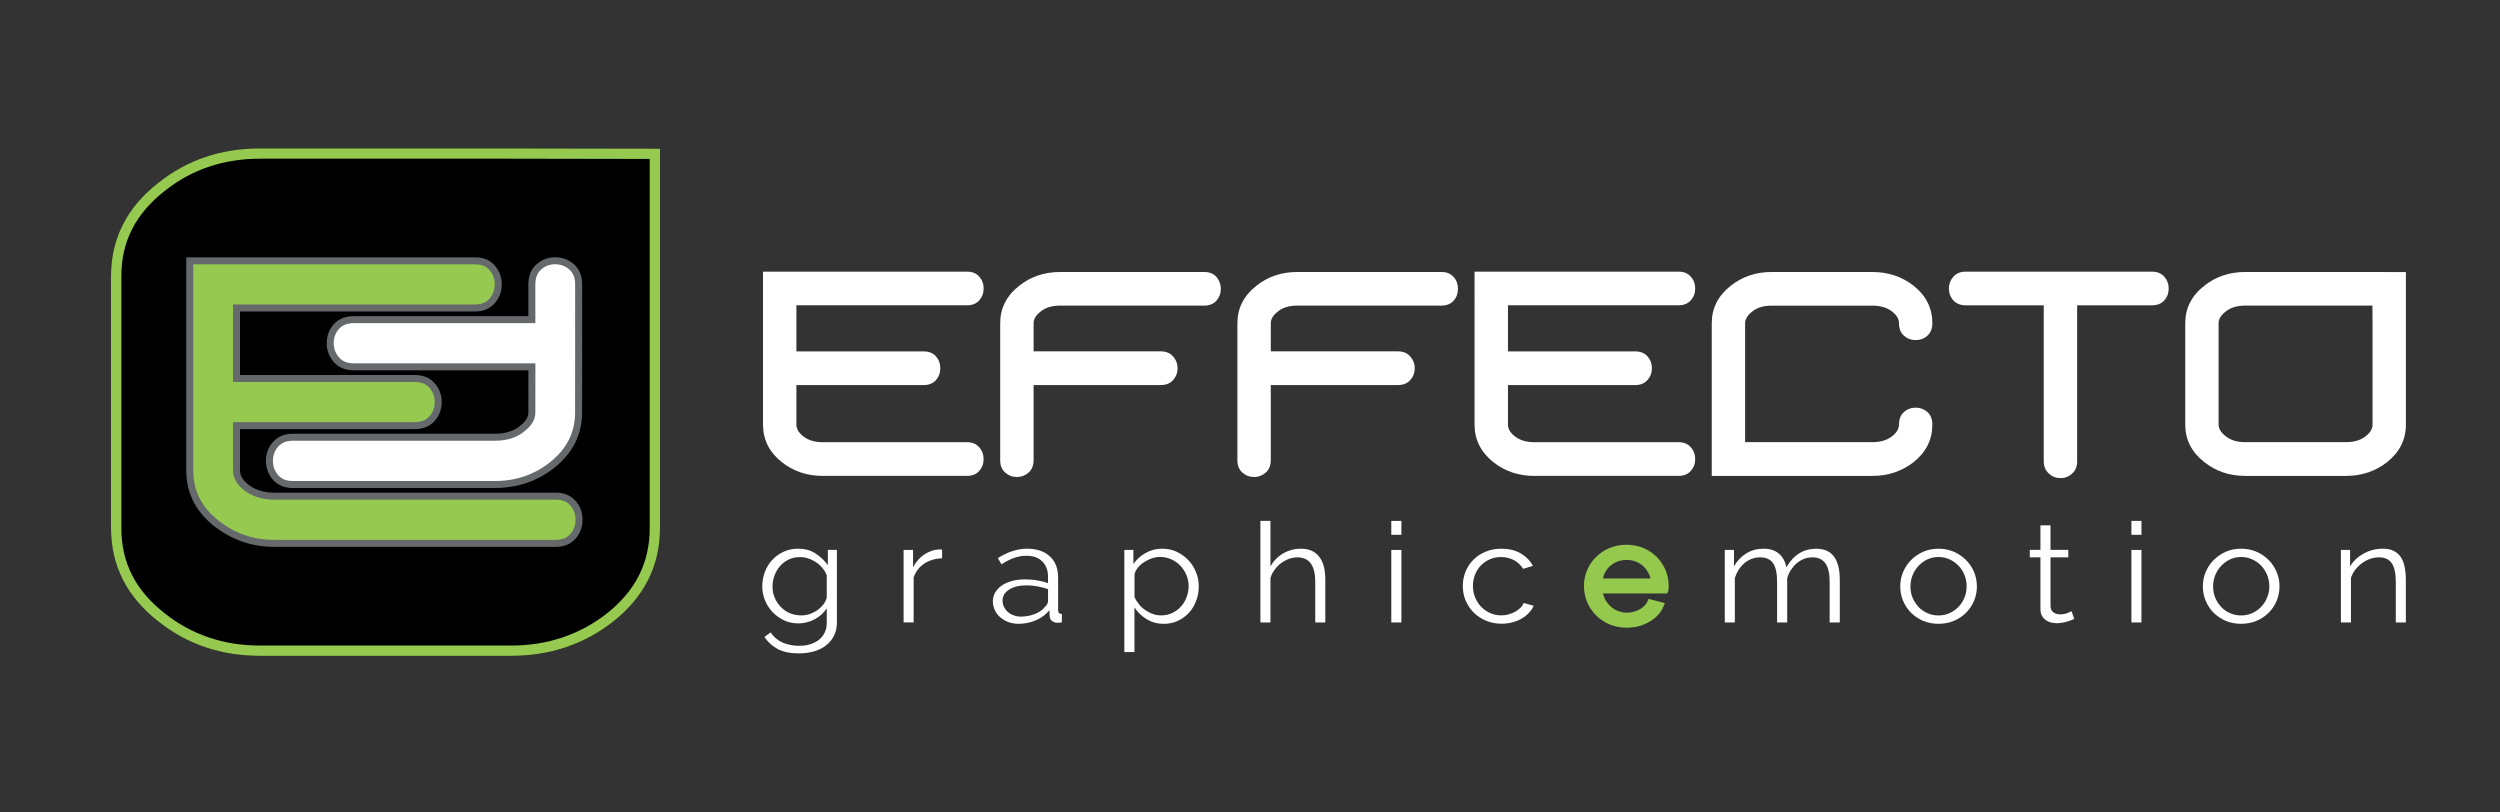 <?xml version="1.0" encoding="utf-8"?>
<!-- Generator: Adobe Illustrator 16.0.0, SVG Export Plug-In . SVG Version: 6.00 Build 0)  -->
<!DOCTYPE svg PUBLIC "-//W3C//DTD SVG 1.1//EN" "http://www.w3.org/Graphics/SVG/1.1/DTD/svg11.dtd">
<svg version="1.1" id="Layer_1" xmlns="http://www.w3.org/2000/svg" xmlns:xlink="http://www.w3.org/1999/xlink" x="0px" y="0px"
	 width="50px" height="16.25px" viewBox="0 0 50 16.25" enable-background="new 0 0 50 16.25" xml:space="preserve">
<rect x="0" y="0" width="50" height="16.25" fill="#333333" stroke="none"/>
<g>
	<g>
		<path fill="#FFFFFF" d="M15.969,12.468c-0.106,0-0.204-0.021-0.292-0.063c-0.088-0.043-0.164-0.098-0.229-0.166
			c-0.064-0.069-0.114-0.148-0.15-0.237c-0.035-0.088-0.053-0.181-0.053-0.274c0-0.101,0.018-0.196,0.052-0.288
			c0.035-0.092,0.084-0.173,0.147-0.24c0.063-0.069,0.139-0.124,0.227-0.165s0.186-0.061,0.292-0.061
			c0.132,0,0.247,0.03,0.344,0.093c0.096,0.062,0.18,0.14,0.25,0.235v-0.304h0.181v1.455c0,0.1-0.021,0.188-0.061,0.266
			s-0.095,0.142-0.163,0.194c-0.068,0.052-0.148,0.09-0.24,0.116s-0.189,0.039-0.292,0.039c-0.178,0-0.321-0.03-0.431-0.089
			c-0.108-0.061-0.196-0.14-0.263-0.239l0.124-0.093c0.062,0.094,0.143,0.161,0.243,0.206c0.102,0.042,0.21,0.063,0.327,0.063
			c0.075,0,0.146-0.008,0.213-0.028c0.067-0.02,0.126-0.048,0.176-0.086c0.051-0.038,0.091-0.087,0.12-0.146
			c0.03-0.058,0.044-0.126,0.044-0.204v-0.286c-0.059,0.092-0.14,0.166-0.243,0.22S16.083,12.468,15.969,12.468z M16.026,12.308
			c0.059,0,0.118-0.009,0.175-0.029c0.057-0.021,0.109-0.048,0.155-0.082c0.046-0.034,0.085-0.073,0.117-0.115
			c0.031-0.044,0.052-0.087,0.062-0.131v-0.448c-0.022-0.052-0.051-0.101-0.088-0.145c-0.038-0.045-0.08-0.083-0.128-0.114
			c-0.047-0.032-0.098-0.057-0.153-0.075c-0.054-0.019-0.109-0.027-0.165-0.027c-0.087,0-0.165,0.017-0.233,0.051
			c-0.068,0.034-0.125,0.079-0.173,0.135s-0.083,0.119-0.108,0.189c-0.025,0.071-0.037,0.142-0.037,0.214
			c0,0.078,0.014,0.152,0.044,0.223c0.029,0.071,0.071,0.133,0.123,0.187c0.052,0.052,0.113,0.094,0.182,0.124
			C15.87,12.294,15.945,12.308,16.026,12.308z"/>
		<path fill="#FFFFFF" d="M18.843,11.166c-0.136,0.004-0.255,0.039-0.356,0.105c-0.101,0.067-0.172,0.158-0.214,0.275v0.902h-0.201
			v-1.45h0.189v0.348c0.058-0.111,0.135-0.198,0.231-0.261c0.097-0.063,0.201-0.096,0.311-0.096c0.016,0,0.029,0.001,0.039,0.003
			V11.166z"/>
		<path fill="#FFFFFF" d="M20.371,12.476c-0.073,0-0.141-0.012-0.203-0.035s-0.117-0.055-0.164-0.096
			c-0.046-0.04-0.083-0.089-0.108-0.144c-0.026-0.055-0.039-0.114-0.039-0.176c0-0.063,0.016-0.122,0.047-0.176
			c0.032-0.054,0.076-0.1,0.133-0.14c0.057-0.039,0.125-0.068,0.205-0.09c0.079-0.021,0.166-0.031,0.261-0.031
			c0.079,0,0.159,0.005,0.24,0.019s0.153,0.032,0.217,0.056v-0.131c0-0.128-0.039-0.229-0.116-0.305s-0.184-0.112-0.32-0.112
			c-0.079,0-0.161,0.015-0.244,0.044c-0.083,0.03-0.167,0.072-0.251,0.128l-0.072-0.125c0.2-0.125,0.394-0.188,0.582-0.188
			c0.194,0,0.346,0.051,0.457,0.152s0.166,0.243,0.166,0.423v0.653c0,0.052,0.025,0.078,0.075,0.078v0.168
			c-0.034,0.005-0.06,0.008-0.078,0.008c-0.051,0-0.091-0.012-0.12-0.037c-0.029-0.023-0.044-0.057-0.046-0.1l-0.006-0.114
			c-0.072,0.088-0.161,0.155-0.269,0.201S20.495,12.476,20.371,12.476z M20.417,12.332c0.105,0,0.202-0.02,0.29-0.056
			c0.088-0.037,0.155-0.086,0.2-0.147c0.018-0.017,0.032-0.035,0.04-0.054c0.009-0.021,0.014-0.039,0.014-0.055v-0.237
			c-0.068-0.024-0.137-0.042-0.209-0.055c-0.072-0.014-0.146-0.021-0.221-0.021c-0.142,0-0.257,0.028-0.347,0.084
			s-0.133,0.13-0.133,0.22c0,0.045,0.009,0.086,0.028,0.126c0.019,0.038,0.044,0.072,0.077,0.102
			c0.033,0.028,0.071,0.051,0.118,0.068C20.318,12.323,20.366,12.332,20.417,12.332z"/>
		<path fill="#FFFFFF" d="M23.277,12.476c-0.131,0-0.246-0.031-0.346-0.094c-0.101-0.062-0.181-0.14-0.242-0.235v0.894h-0.202
			v-2.042h0.181v0.281c0.063-0.091,0.145-0.165,0.246-0.222c0.102-0.057,0.211-0.084,0.33-0.084c0.106,0,0.204,0.02,0.293,0.063
			c0.088,0.042,0.166,0.097,0.231,0.167c0.065,0.068,0.116,0.149,0.152,0.24c0.037,0.092,0.055,0.185,0.055,0.281
			c0,0.102-0.016,0.198-0.051,0.289c-0.033,0.091-0.081,0.171-0.143,0.239c-0.062,0.068-0.137,0.123-0.223,0.163
			C23.474,12.457,23.38,12.476,23.277,12.476z M23.221,12.308c0.083,0,0.158-0.016,0.227-0.05c0.068-0.032,0.126-0.076,0.175-0.132
			c0.048-0.054,0.085-0.116,0.11-0.187c0.026-0.069,0.04-0.141,0.04-0.215c0-0.079-0.016-0.152-0.045-0.223
			c-0.029-0.071-0.07-0.133-0.121-0.188c-0.052-0.054-0.112-0.096-0.183-0.127c-0.071-0.032-0.146-0.047-0.227-0.047
			c-0.051,0-0.106,0.009-0.162,0.028c-0.056,0.02-0.109,0.046-0.157,0.078c-0.049,0.032-0.09,0.07-0.125,0.114
			c-0.035,0.044-0.056,0.089-0.063,0.138v0.445c0.023,0.052,0.054,0.1,0.09,0.144c0.036,0.046,0.078,0.084,0.125,0.116
			c0.046,0.032,0.096,0.058,0.15,0.076C23.108,12.3,23.163,12.308,23.221,12.308z"/>
		<path fill="#FFFFFF" d="M26.506,12.449h-0.201v-0.81c0-0.166-0.03-0.289-0.09-0.371c-0.061-0.081-0.149-0.121-0.267-0.121
			c-0.057,0-0.114,0.01-0.17,0.031c-0.057,0.021-0.109,0.05-0.159,0.087c-0.049,0.038-0.092,0.081-0.128,0.132
			c-0.037,0.049-0.064,0.104-0.082,0.163v0.889h-0.201v-2.031h0.201v0.909c0.062-0.109,0.146-0.195,0.255-0.259
			c0.109-0.063,0.227-0.094,0.353-0.094c0.089,0,0.164,0.015,0.227,0.046c0.061,0.03,0.11,0.073,0.15,0.128s0.068,0.12,0.087,0.197
			c0.017,0.077,0.025,0.161,0.025,0.254V12.449z"/>
		<path fill="#FFFFFF" d="M27.826,10.696v-0.278h0.202v0.278H27.826z M27.826,12.449v-1.45h0.202v1.45H27.826z"/>
		<path fill="#FFFFFF" d="M29.256,11.719c0-0.103,0.019-0.198,0.056-0.29c0.038-0.091,0.091-0.169,0.159-0.237
			c0.068-0.067,0.15-0.121,0.244-0.159c0.095-0.04,0.2-0.059,0.314-0.059c0.146,0,0.274,0.03,0.383,0.093
			c0.108,0.062,0.191,0.146,0.246,0.251l-0.196,0.059c-0.043-0.073-0.104-0.132-0.181-0.173c-0.079-0.043-0.165-0.063-0.261-0.063
			c-0.079,0-0.153,0.014-0.221,0.044c-0.068,0.029-0.127,0.07-0.178,0.121s-0.091,0.112-0.118,0.182
			c-0.029,0.071-0.044,0.148-0.044,0.231c0,0.082,0.015,0.158,0.045,0.231c0.029,0.072,0.07,0.135,0.121,0.188
			c0.052,0.052,0.112,0.094,0.18,0.124c0.068,0.031,0.141,0.045,0.218,0.045c0.05,0,0.099-0.005,0.147-0.019
			c0.049-0.013,0.093-0.031,0.135-0.054c0.042-0.023,0.077-0.05,0.106-0.08c0.03-0.029,0.05-0.062,0.063-0.095l0.199,0.056
			c-0.022,0.053-0.054,0.1-0.096,0.144s-0.091,0.082-0.146,0.114c-0.057,0.032-0.119,0.058-0.188,0.075
			c-0.067,0.018-0.139,0.026-0.212,0.026c-0.112,0-0.216-0.02-0.311-0.06c-0.096-0.04-0.178-0.095-0.247-0.164
			c-0.068-0.069-0.122-0.15-0.161-0.241C29.275,11.921,29.256,11.823,29.256,11.719z"/>
		<path fill="#94C94E" d="M33.311,11.402c-0.042-0.097-0.1-0.185-0.174-0.26c-0.074-0.076-0.164-0.137-0.267-0.181
			c-0.205-0.087-0.47-0.088-0.68,0c-0.104,0.043-0.194,0.104-0.269,0.179c-0.076,0.073-0.137,0.162-0.178,0.261
			c-0.042,0.099-0.064,0.206-0.064,0.318c0,0.114,0.022,0.223,0.064,0.322c0.041,0.1,0.102,0.188,0.178,0.266
			c0.076,0.076,0.166,0.137,0.27,0.181s0.219,0.066,0.341,0.066c0.08,0,0.16-0.01,0.236-0.028c0.074-0.02,0.145-0.048,0.209-0.084
			c0.063-0.035,0.12-0.078,0.168-0.127c0.051-0.051,0.09-0.107,0.117-0.17l0.036-0.084l-0.327-0.083l-0.027,0.06
			c-0.013,0.03-0.033,0.057-0.061,0.083c-0.028,0.027-0.06,0.051-0.095,0.069c-0.036,0.02-0.076,0.035-0.119,0.047
			c-0.11,0.027-0.219,0.02-0.312-0.019c-0.057-0.022-0.107-0.056-0.152-0.097c-0.044-0.042-0.082-0.092-0.109-0.148
			c-0.016-0.033-0.028-0.067-0.037-0.104h1.286l0.02-0.051c0.005-0.015,0.008-0.032,0.008-0.059v-0.044
			C33.373,11.606,33.352,11.5,33.311,11.402z M33.011,11.569h-0.954c0.008-0.035,0.02-0.069,0.035-0.1
			c0.025-0.056,0.062-0.104,0.104-0.144c0.043-0.039,0.094-0.07,0.151-0.093c0.115-0.045,0.256-0.045,0.37,0
			c0.057,0.022,0.107,0.054,0.15,0.093c0.042,0.04,0.078,0.088,0.107,0.145C32.99,11.5,33.002,11.534,33.011,11.569z"/>
		<path fill="#FFFFFF" d="M36.795,12.449h-0.202v-0.81c0-0.169-0.028-0.293-0.086-0.374c-0.058-0.079-0.144-0.118-0.256-0.118
			c-0.06,0-0.115,0.009-0.168,0.029c-0.052,0.021-0.101,0.05-0.145,0.086c-0.044,0.038-0.083,0.082-0.117,0.133
			c-0.033,0.051-0.06,0.107-0.077,0.169v0.885h-0.202v-0.81c0-0.173-0.026-0.298-0.082-0.377c-0.056-0.077-0.141-0.115-0.256-0.115
			c-0.117,0-0.221,0.037-0.312,0.113c-0.09,0.076-0.155,0.176-0.195,0.3v0.889h-0.201v-1.45h0.184v0.328
			c0.063-0.111,0.146-0.198,0.248-0.26c0.104-0.063,0.217-0.093,0.342-0.093c0.131,0,0.235,0.034,0.313,0.103
			c0.077,0.069,0.125,0.158,0.144,0.27c0.144-0.249,0.343-0.372,0.596-0.372c0.087,0,0.16,0.014,0.221,0.044
			c0.061,0.029,0.109,0.072,0.146,0.127c0.037,0.055,0.063,0.12,0.081,0.197c0.017,0.077,0.025,0.162,0.025,0.257V12.449z"/>
		<path fill="#FFFFFF" d="M38.77,12.476c-0.112,0-0.216-0.02-0.31-0.06c-0.093-0.04-0.173-0.095-0.241-0.163
			c-0.067-0.068-0.121-0.148-0.158-0.239c-0.038-0.091-0.056-0.187-0.056-0.286c0-0.103,0.019-0.199,0.058-0.29
			c0.038-0.09,0.092-0.171,0.16-0.238c0.067-0.069,0.148-0.124,0.241-0.165c0.094-0.041,0.195-0.061,0.306-0.061
			s0.213,0.02,0.307,0.061s0.175,0.096,0.243,0.165c0.068,0.067,0.121,0.148,0.16,0.238c0.038,0.091,0.058,0.188,0.058,0.29
			c0,0.1-0.019,0.195-0.056,0.286c-0.038,0.091-0.092,0.171-0.159,0.239c-0.068,0.068-0.149,0.123-0.243,0.163
			S38.882,12.476,38.77,12.476z M38.209,11.73c0,0.082,0.015,0.157,0.044,0.228c0.03,0.069,0.07,0.13,0.12,0.184
			c0.051,0.053,0.11,0.094,0.179,0.123c0.067,0.03,0.141,0.044,0.218,0.044c0.076,0,0.149-0.014,0.218-0.045
			c0.067-0.03,0.128-0.072,0.179-0.124c0.053-0.054,0.093-0.115,0.122-0.187c0.03-0.07,0.044-0.146,0.044-0.228
			c0-0.079-0.014-0.155-0.044-0.228c-0.029-0.071-0.069-0.133-0.122-0.186c-0.051-0.053-0.111-0.095-0.179-0.125
			c-0.068-0.031-0.142-0.046-0.218-0.046c-0.077,0-0.15,0.015-0.217,0.046c-0.067,0.03-0.127,0.073-0.178,0.126
			c-0.052,0.055-0.092,0.116-0.122,0.188C38.224,11.573,38.209,11.649,38.209,11.73z"/>
		<path fill="#FFFFFF" d="M41.485,12.378c-0.011,0.006-0.028,0.013-0.052,0.022c-0.022,0.01-0.049,0.019-0.078,0.027
			c-0.03,0.01-0.063,0.019-0.101,0.025c-0.039,0.008-0.077,0.012-0.119,0.012c-0.043,0-0.085-0.006-0.125-0.017
			c-0.039-0.012-0.074-0.029-0.104-0.052c-0.03-0.023-0.053-0.053-0.071-0.089c-0.018-0.034-0.026-0.075-0.026-0.121v-1.038h-0.213
			v-0.15h0.213v-0.49h0.201v0.49h0.356v0.15h-0.356v0.985c0.005,0.054,0.025,0.093,0.062,0.118c0.036,0.024,0.078,0.037,0.126,0.037
			c0.058,0,0.107-0.009,0.151-0.026c0.043-0.018,0.071-0.03,0.082-0.037L41.485,12.378z"/>
		<path fill="#FFFFFF" d="M42.628,10.696v-0.278h0.201v0.278H42.628z M42.628,12.449v-1.45h0.201v1.45H42.628z"/>
		<path fill="#FFFFFF" d="M44.822,12.476c-0.113,0-0.216-0.02-0.31-0.06c-0.092-0.04-0.172-0.095-0.241-0.163
			c-0.067-0.068-0.12-0.148-0.158-0.239s-0.056-0.187-0.056-0.286c0-0.103,0.019-0.199,0.058-0.29
			c0.038-0.09,0.092-0.171,0.16-0.238c0.068-0.069,0.148-0.124,0.24-0.165c0.095-0.041,0.196-0.061,0.307-0.061
			s0.213,0.02,0.307,0.061c0.095,0.041,0.175,0.096,0.244,0.165c0.067,0.067,0.121,0.148,0.159,0.238
			c0.038,0.091,0.058,0.188,0.058,0.29c0,0.1-0.019,0.195-0.056,0.286s-0.091,0.171-0.159,0.239s-0.149,0.123-0.243,0.163
			S44.935,12.476,44.822,12.476z M44.262,11.73c0,0.082,0.015,0.157,0.044,0.228c0.03,0.069,0.07,0.13,0.12,0.184
			c0.051,0.053,0.11,0.094,0.179,0.123c0.068,0.03,0.14,0.044,0.218,0.044c0.076,0,0.149-0.014,0.218-0.045
			c0.068-0.03,0.129-0.072,0.18-0.124c0.051-0.054,0.092-0.115,0.121-0.187c0.029-0.07,0.045-0.146,0.045-0.228
			c0-0.079-0.016-0.155-0.045-0.228c-0.029-0.071-0.07-0.133-0.121-0.186s-0.111-0.095-0.18-0.125
			c-0.068-0.031-0.142-0.046-0.218-0.046c-0.078,0-0.149,0.015-0.217,0.046c-0.067,0.03-0.127,0.073-0.178,0.126
			c-0.052,0.055-0.092,0.116-0.122,0.188C44.276,11.573,44.262,11.649,44.262,11.73z"/>
		<path fill="#FFFFFF" d="M48.117,12.449h-0.201v-0.81c0-0.173-0.028-0.298-0.083-0.377c-0.054-0.077-0.137-0.115-0.249-0.115
			c-0.06,0-0.119,0.009-0.179,0.029c-0.06,0.021-0.114,0.05-0.164,0.086c-0.051,0.038-0.096,0.082-0.136,0.133
			s-0.067,0.106-0.086,0.165v0.889h-0.201v-1.45h0.184v0.328c0.063-0.105,0.153-0.19,0.271-0.256
			c0.117-0.064,0.245-0.097,0.384-0.097c0.085,0,0.158,0.014,0.216,0.044c0.06,0.029,0.107,0.071,0.144,0.126
			c0.035,0.054,0.062,0.118,0.076,0.197c0.016,0.078,0.024,0.163,0.024,0.258V12.449z"/>
	</g>
	<g>
		<path fill="#FFFFFF" d="M19.342,9.518h-2.891c-0.312,0-0.584-0.093-0.816-0.276c-0.25-0.199-0.375-0.449-0.375-0.751V5.433h4.082
			c0.103,0,0.184,0.033,0.243,0.1c0.059,0.066,0.088,0.145,0.088,0.236c0,0.093-0.029,0.171-0.088,0.238
			c-0.059,0.066-0.14,0.099-0.243,0.099h-3.414v0.922h2.542c0.107,0,0.189,0.032,0.249,0.099c0.058,0.067,0.087,0.146,0.087,0.238
			c0,0.092-0.029,0.171-0.087,0.237c-0.06,0.066-0.142,0.1-0.249,0.1h-2.542v0.789c0,0.081,0.042,0.157,0.126,0.227
			c0.103,0.084,0.235,0.126,0.396,0.126h2.891c0.103,0,0.184,0.034,0.243,0.101c0.059,0.065,0.088,0.146,0.088,0.236
			c0,0.093-0.029,0.172-0.088,0.238C19.526,9.485,19.445,9.518,19.342,9.518z"/>
		<path fill="#FFFFFF" d="M24.086,6.112h-2.885c-0.166,0-0.298,0.042-0.397,0.126c-0.088,0.07-0.132,0.146-0.132,0.226v0.563h2.543
			c0.106,0,0.189,0.034,0.248,0.103c0.059,0.067,0.089,0.146,0.089,0.234c0,0.092-0.031,0.171-0.089,0.237
			c-0.059,0.066-0.141,0.1-0.248,0.1h-2.543v1.502c0,0.106-0.034,0.188-0.099,0.247C20.506,9.509,20.429,9.54,20.34,9.54
			c-0.092,0-0.171-0.03-0.237-0.089c-0.066-0.059-0.099-0.141-0.099-0.247V6.465c0-0.302,0.127-0.551,0.381-0.75
			c0.231-0.184,0.504-0.275,0.816-0.275h2.885c0.103,0,0.184,0.032,0.243,0.099c0.057,0.066,0.088,0.146,0.088,0.238
			s-0.031,0.171-0.088,0.237C24.27,6.079,24.189,6.112,24.086,6.112z"/>
		<path fill="#FFFFFF" d="M28.829,6.112h-2.885c-0.165,0-0.297,0.042-0.396,0.126c-0.089,0.07-0.132,0.146-0.132,0.226v0.563h2.542
			c0.106,0,0.189,0.034,0.247,0.103c0.06,0.067,0.09,0.146,0.09,0.234c0,0.092-0.03,0.171-0.09,0.237
			c-0.058,0.066-0.141,0.1-0.247,0.1h-2.542v1.502c0,0.106-0.033,0.188-0.1,0.247S25.172,9.54,25.084,9.54
			c-0.092,0-0.171-0.03-0.237-0.089c-0.066-0.059-0.099-0.141-0.099-0.247V6.465c0-0.302,0.127-0.551,0.38-0.75
			c0.232-0.184,0.504-0.275,0.816-0.275h2.885c0.103,0,0.185,0.032,0.243,0.099c0.06,0.066,0.087,0.146,0.087,0.238
			s-0.027,0.171-0.087,0.237C29.014,6.079,28.932,6.112,28.829,6.112z"/>
		<path fill="#FFFFFF" d="M33.573,9.518h-2.891c-0.313,0-0.585-0.093-0.816-0.276c-0.249-0.199-0.375-0.449-0.375-0.751V5.433h4.082
			c0.103,0,0.184,0.033,0.242,0.1c0.06,0.066,0.089,0.145,0.089,0.236c0,0.093-0.029,0.171-0.089,0.238
			c-0.059,0.066-0.14,0.099-0.242,0.099h-3.414v0.922h2.542c0.107,0,0.189,0.032,0.248,0.099c0.059,0.067,0.089,0.146,0.089,0.238
			c0,0.092-0.03,0.171-0.089,0.237c-0.059,0.066-0.141,0.1-0.248,0.1h-2.542v0.789c0,0.081,0.042,0.157,0.126,0.227
			c0.104,0.084,0.235,0.126,0.397,0.126h2.891c0.103,0,0.184,0.034,0.242,0.101c0.06,0.065,0.089,0.146,0.089,0.236
			c0,0.093-0.029,0.172-0.089,0.238C33.757,9.485,33.676,9.518,33.573,9.518z"/>
		<path fill="#FFFFFF" d="M38.647,8.491c0,0.302-0.125,0.552-0.374,0.751c-0.236,0.184-0.511,0.276-0.822,0.276h-3.216V6.465
			c0-0.302,0.127-0.551,0.38-0.75c0.232-0.184,0.504-0.275,0.816-0.275h2.02c0.312,0,0.586,0.092,0.822,0.275
			c0.249,0.199,0.374,0.449,0.374,0.75c0,0.107-0.033,0.19-0.099,0.249c-0.066,0.06-0.145,0.088-0.231,0.088
			c-0.093,0-0.172-0.029-0.238-0.088c-0.066-0.059-0.099-0.141-0.099-0.249c0-0.081-0.042-0.156-0.128-0.226
			c-0.103-0.084-0.236-0.126-0.401-0.126h-2.02c-0.166,0-0.298,0.042-0.397,0.126c-0.087,0.07-0.132,0.146-0.132,0.226v2.378h2.549
			c0.165,0,0.299-0.042,0.401-0.126c0.086-0.069,0.128-0.146,0.128-0.227c0-0.107,0.032-0.189,0.099-0.249
			c0.066-0.059,0.146-0.088,0.238-0.088c0.087,0,0.165,0.03,0.231,0.088C38.614,8.301,38.647,8.384,38.647,8.491z"/>
		<path fill="#FFFFFF" d="M43.038,6.106h-1.495v3.119c0,0.104-0.032,0.185-0.099,0.245c-0.066,0.062-0.144,0.092-0.232,0.092
			c-0.092,0-0.171-0.03-0.236-0.092c-0.066-0.061-0.101-0.142-0.101-0.245V6.106h-1.56c-0.107,0-0.189-0.033-0.249-0.099
			c-0.059-0.067-0.088-0.146-0.088-0.238c0-0.087,0.029-0.166,0.088-0.234c0.06-0.068,0.142-0.102,0.249-0.102h3.723
			c0.106,0,0.19,0.034,0.249,0.102s0.087,0.146,0.087,0.234c0,0.093-0.028,0.171-0.087,0.238
			C43.229,6.073,43.145,6.106,43.038,6.106z"/>
		<path fill="#FFFFFF" d="M48.118,8.491c0,0.302-0.126,0.552-0.375,0.751c-0.235,0.184-0.509,0.276-0.821,0.276h-2.021
			c-0.313,0-0.583-0.093-0.815-0.276c-0.254-0.199-0.381-0.449-0.381-0.751V6.465c0-0.302,0.127-0.551,0.381-0.75
			c0.232-0.184,0.503-0.275,0.815-0.275h2.021l1.196,0.001V8.491z M47.451,8.491V6.465l-0.003-0.353h-2.547
			c-0.165,0-0.297,0.042-0.396,0.126c-0.089,0.07-0.133,0.146-0.133,0.226v2.026c0,0.081,0.044,0.157,0.133,0.227
			c0.099,0.084,0.23,0.126,0.396,0.126h2.021c0.165,0,0.3-0.042,0.401-0.126C47.409,8.648,47.451,8.572,47.451,8.491z"/>
	</g>
</g>
<g>
	<g>
		<path d="M13.2,10.562c0,0.751-0.311,1.374-0.934,1.868c-0.585,0.458-1.267,0.687-2.044,0.687H5.199
			c-0.778,0-1.455-0.229-2.031-0.687c-0.632-0.494-0.948-1.117-0.948-1.868v-5.04c0-0.75,0.315-1.374,0.948-1.867
			c0.576-0.458,1.253-0.687,2.031-0.687h5.023L13.2,2.973V10.562z"/>
		<path fill="#95C94F" d="M10.222,3.174l2.772,0.005v7.383c0,0.691-0.28,1.249-0.854,1.705c-0.545,0.427-1.191,0.644-1.917,0.644
			H5.199c-0.727,0-1.367-0.217-1.904-0.644c-0.584-0.456-0.868-1.014-0.868-1.705v-5.04c0-0.69,0.284-1.248,0.87-1.706
			C3.832,3.39,4.472,3.174,5.199,3.174H10.222 M10.222,2.968H5.199c-0.778,0-1.455,0.229-2.031,0.687
			C2.536,4.148,2.22,4.771,2.22,5.522v5.04c0,0.751,0.315,1.374,0.948,1.868c0.576,0.458,1.253,0.687,2.031,0.687h5.023
			c0.777,0,1.459-0.229,2.044-0.687c0.623-0.494,0.934-1.117,0.934-1.868V2.973L10.222,2.968L10.222,2.968z"/>
	</g>
</g>
<g>
	<g>
		<path fill="#95C94F" stroke="#65696C" stroke-width="0.14" d="M11.119,10.867H5.474c-0.438,0-0.829-0.147-1.153-0.404
			C3.97,10.183,3.795,9.833,3.795,9.41V5.217h5.714c0.145,0,0.25,0.045,0.332,0.137c0.082,0.093,0.124,0.204,0.124,0.333
			c0,0.129-0.042,0.24-0.124,0.333c-0.083,0.093-0.196,0.139-0.34,0.139H4.73v1.411h3.563c0.149,0,0.265,0.046,0.347,0.139
			s0.124,0.204,0.124,0.332c0,0.129-0.041,0.24-0.124,0.333C8.558,8.466,8.442,8.512,8.293,8.512H4.73V9.41
			c0,0.114,0.059,0.228,0.177,0.325c0.145,0.118,0.34,0.188,0.566,0.188h5.645c0.144,0,0.258,0.047,0.34,0.139
			c0.082,0.094,0.123,0.205,0.123,0.333c0,0.129-0.041,0.24-0.123,0.333C11.376,10.82,11.263,10.867,11.119,10.867z"/>
	</g>
	<path fill="#FFFFFF" stroke="#65696C" stroke-width="0.14" d="M5.853,8.745h4.041c0.232,0,0.417-0.059,0.557-0.178
		c0.124-0.098,0.186-0.203,0.186-0.316l0.001-0.915H7.075c-0.149,0-0.266-0.047-0.348-0.143C6.645,7.098,6.604,6.989,6.604,6.865
		c0-0.129,0.041-0.24,0.123-0.333C6.81,6.44,6.926,6.393,7.075,6.393h3.562V5.687c0-0.149,0.046-0.265,0.139-0.348
		s0.201-0.124,0.325-0.124c0.129,0,0.24,0.042,0.333,0.124c0.092,0.083,0.139,0.199,0.139,0.343l-0.001,2.563
		c0,0.428-0.178,0.779-0.533,1.058c-0.325,0.257-0.706,0.387-1.144,0.387H5.853c-0.145,0-0.258-0.047-0.34-0.139
		C5.43,9.457,5.389,9.345,5.389,9.217c0-0.129,0.041-0.24,0.124-0.332C5.595,8.792,5.708,8.745,5.853,8.745z"/>
</g>
</svg>
